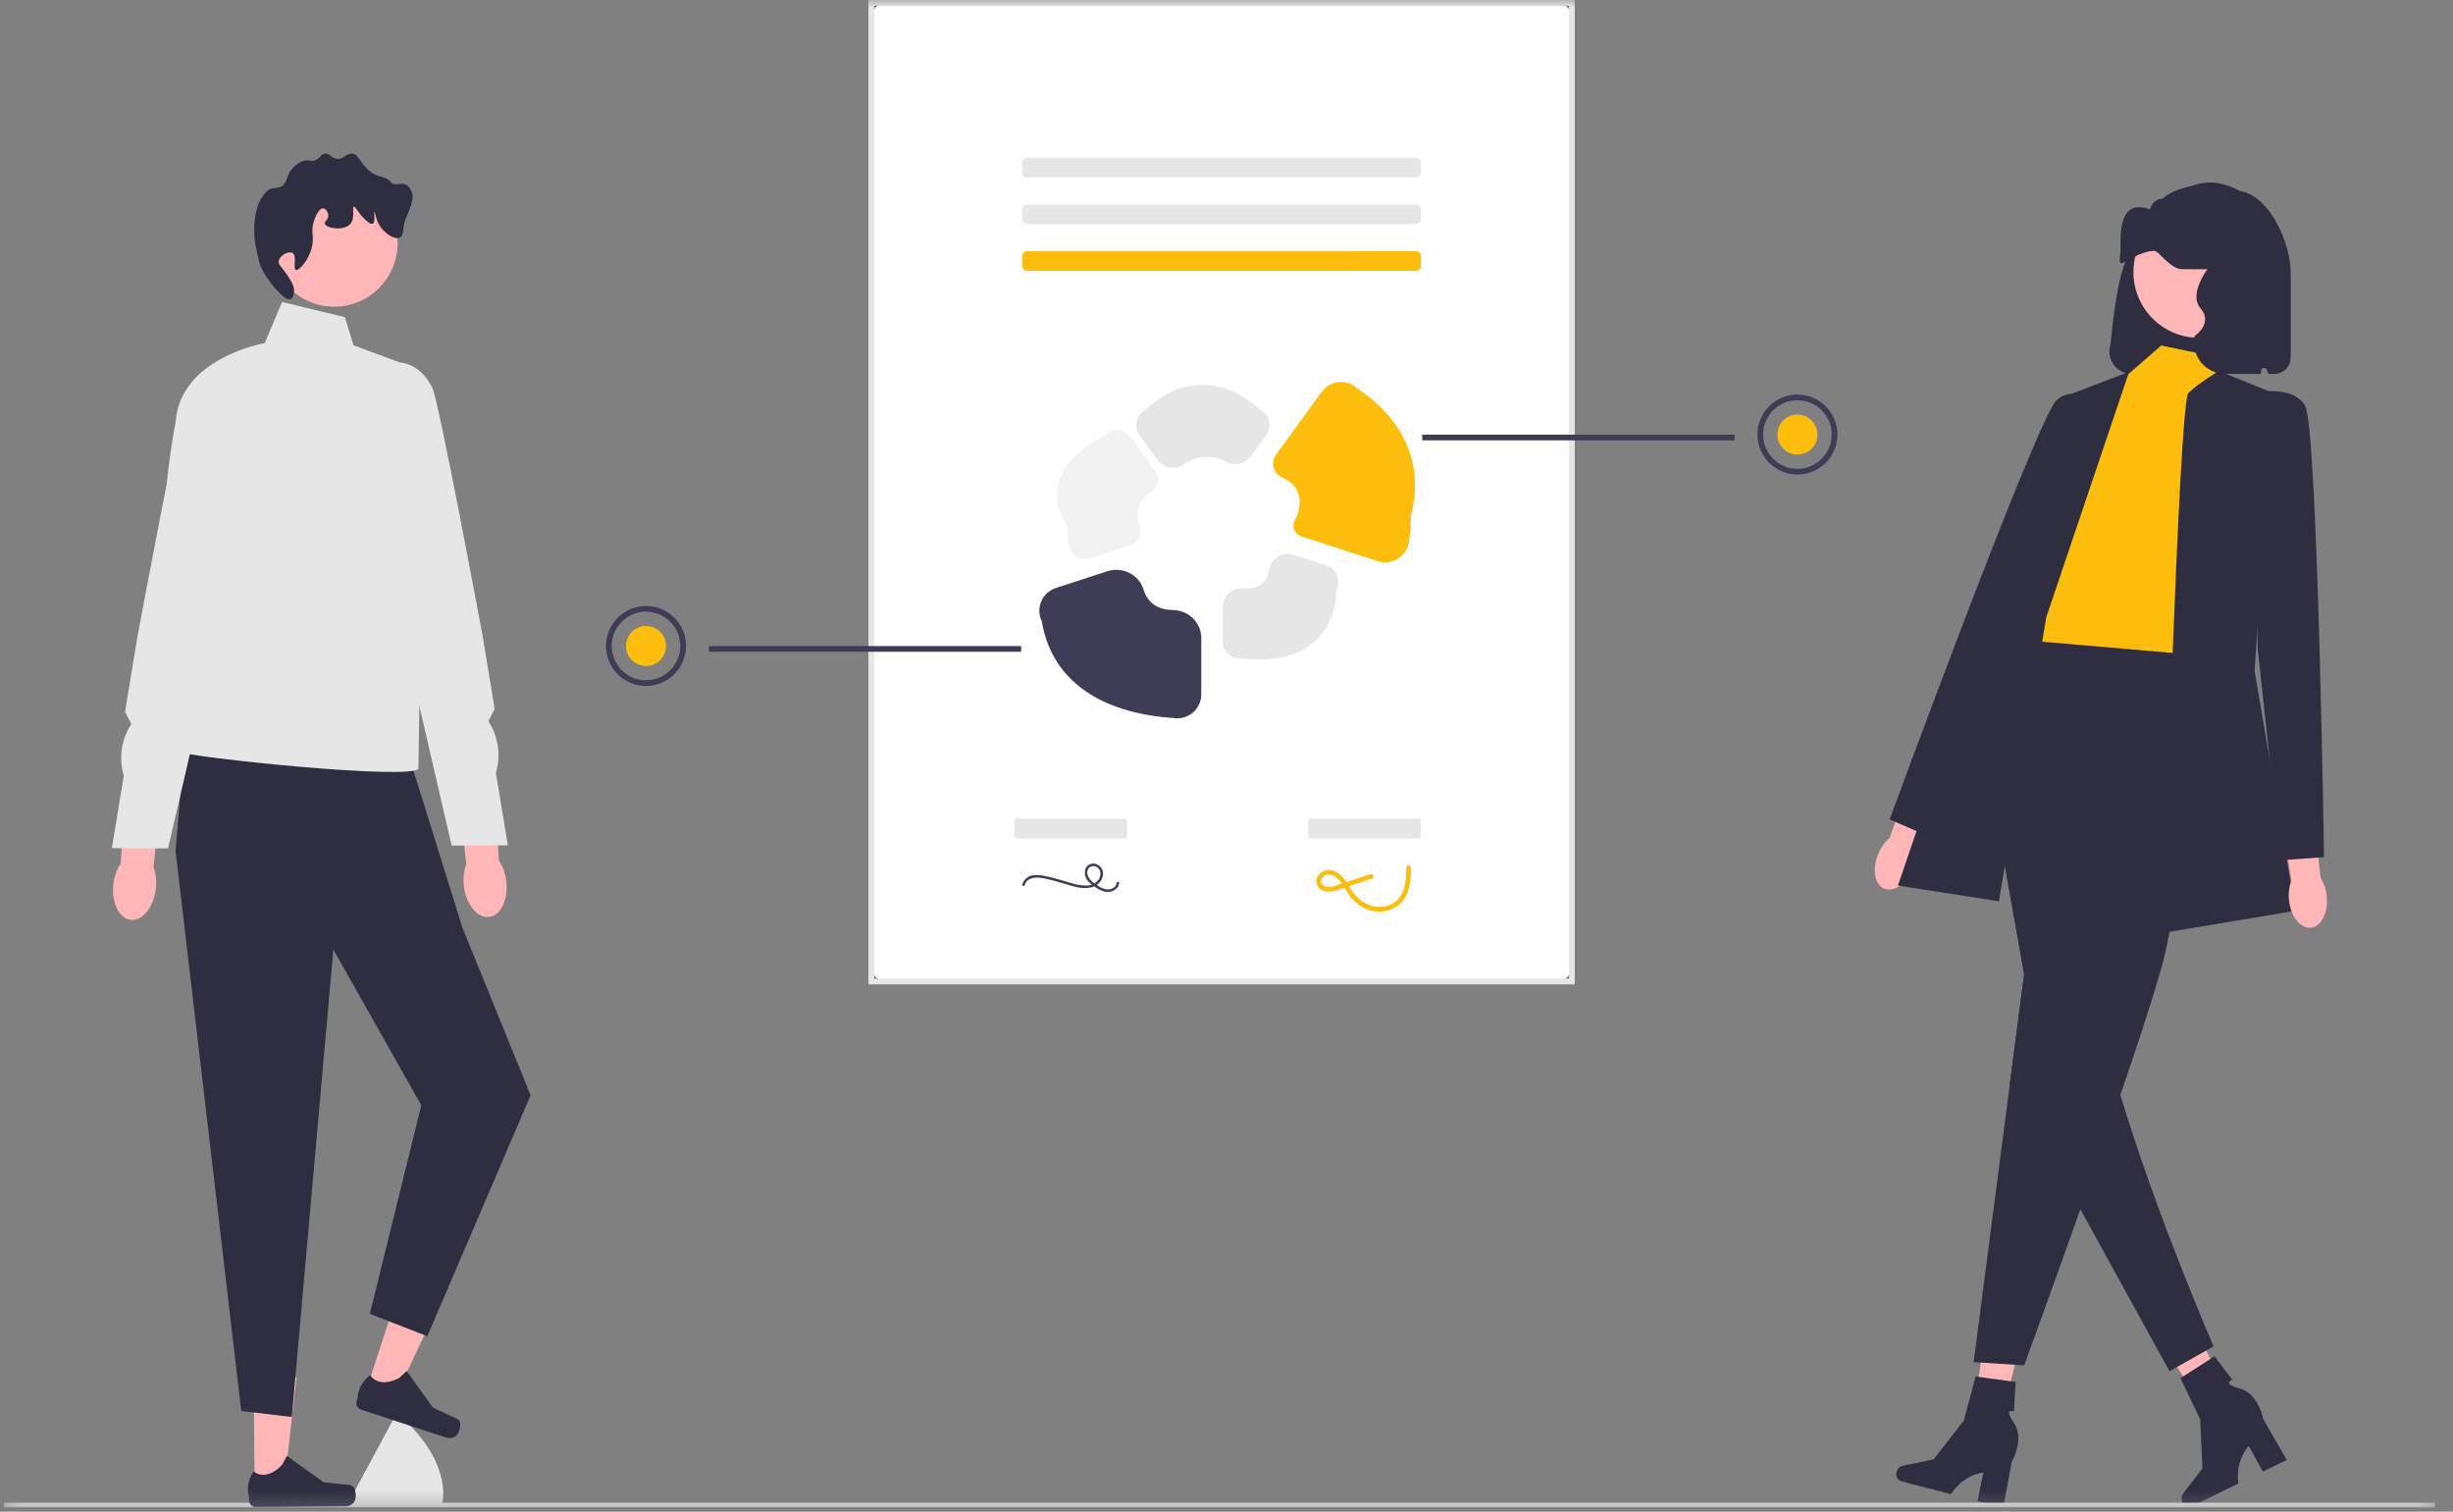 <svg xmlns="http://www.w3.org/2000/svg" width="172" height="106" viewBox="0 0 172 106" fill="none"><rect x="0" y="0" width="172" height="106" fill="#808080" stroke="none"/><g clip-path="url(#clip0_2414_999)"><mask id="mask0_2414_999" style="mask-type:luminance" maskUnits="userSpaceOnUse" x="0" y="0" width="171" height="106"><path d="M170.742 0H0.25V105.719H170.742V0Z" fill="white"></path></mask><g mask="url(#mask0_2414_999)"><path d="M139.979 101.097L138.208 100.681L139.279 92.512L141.895 93.125L139.979 101.097Z" fill="#FFB6B6"></path><path d="M132.981 103.204C132.904 103.502 133.053 103.798 133.313 103.865L136.81 104.773C136.81 104.773 137.513 103.479 139.071 103.248L138.654 105.251L140.458 105.719L141.065 102.481C141.065 102.481 141.99 100.904 141.213 99.774C140.437 98.644 141.217 98.976 141.217 98.976L141.333 96.904L138.525 96.518L137.702 99.603L135.583 102.328L133.394 102.783C133.2 102.824 133.037 102.989 132.981 103.204Z" fill="#2F2E41"></path><path d="M156.972 99.17L155.356 100.007L150.855 93.105L153.241 91.869L156.972 99.17Z" fill="#FFB6B6"></path><path d="M153.027 105.321C153.162 105.597 153.468 105.726 153.71 105.607L156.955 104.022C156.955 104.022 156.649 102.582 157.681 101.393L158.668 103.186L160.342 102.368L158.697 99.514C158.697 99.514 158.373 97.715 157.048 97.362C155.724 97.008 156.532 96.753 156.532 96.753L155.273 95.103L152.889 96.637L154.271 99.515L154.435 102.963L153.067 104.733C152.945 104.89 152.93 105.121 153.027 105.321Z" fill="#2F2E41"></path><path d="M62.163 68.825H109.146C109.738 68.825 110.217 68.345 110.217 67.754V1.27C110.217 0.679 109.738 0.199 109.146 0.199H62.163C61.571 0.199 61.092 0.679 61.092 1.27V67.754C61.092 68.345 61.571 68.825 62.163 68.825Z" fill="white"></path><path d="M110.418 69.026H60.892V0H110.418V69.026ZM61.292 68.626H110.017V0.401H61.292V68.626Z" fill="#E6E6E6"></path><path d="M99.288 11.059C99.478 11.059 99.633 11.213 99.633 11.404V12.094C99.633 12.285 99.478 12.439 99.288 12.439H72.022C71.831 12.439 71.677 12.285 71.677 12.094V11.404C71.677 11.213 71.831 11.059 72.022 11.059H99.288Z" fill="#E6E6E6"></path><path d="M99.288 14.336C99.478 14.336 99.633 14.49 99.633 14.681V15.371C99.633 15.562 99.478 15.717 99.288 15.717H72.022C71.831 15.717 71.677 15.562 71.677 15.371V14.681C71.677 14.491 71.831 14.336 72.022 14.336H99.288Z" fill="#E6E6E6"></path><path d="M99.288 17.615C99.478 17.615 99.633 17.77 99.633 17.96V18.651C99.633 18.841 99.478 18.996 99.288 18.996H72.022C71.831 18.996 71.677 18.841 71.677 18.651V17.961C71.677 17.77 71.831 17.616 72.022 17.616L99.288 17.615Z" fill="#FCBD0C"></path><path d="M149.474 26.218H158.53C158.517 25.792 158.608 25.37 158.793 24.987C158.799 25.412 158.892 25.831 159.068 26.218H159.479C160.108 26.217 160.619 25.707 160.619 25.078V19.193C160.619 16.311 158.154 11.991 155.477 13.799C155.391 13.794 154.034 13.193 153.948 13.193C151.593 13.195 150.782 15.321 150.071 17.566C149.261 17.192 148.703 18.751 148.299 21.495C148.18 22.296 148.076 23.198 147.982 24.182C147.722 25.007 148.181 25.887 149.006 26.146C149.158 26.194 149.315 26.218 149.474 26.218Z" fill="#2F2E41"></path><path d="M131.702 59.865C131.252 60.929 131.437 62.023 132.115 62.309C132.792 62.595 133.704 61.964 134.154 60.899C134.339 60.476 134.421 60.015 134.39 59.554L136.237 55.02L134.091 54.199L132.498 58.756C132.148 59.057 131.874 59.437 131.701 59.864L131.702 59.865Z" fill="#FFB6B6"></path><path d="M151.544 24.225L155.874 25.13L155.209 27.122L156.538 42.358L154.325 47.263L140.823 46.156L144.143 39.516C144.143 39.516 142.815 33.983 144.586 32.876C146.357 31.769 149.234 26.235 149.234 26.235L151.544 24.225Z" fill="#FCBD0C"></path><path d="M155.581 26.013L159.416 27.565L158.087 47.043L160.964 63.864L151.669 65.413C151.669 65.413 152.775 28.23 153.439 27.565C154.103 26.901 155.581 26.013 155.581 26.013Z" fill="#2F2E41"></path><path d="M148.069 28.441C148.069 28.441 145.574 26.862 144.226 28.031C142.878 29.2 132.498 57.458 132.498 57.458L135.298 58.675L141.719 45.212L148.069 28.441Z" fill="#2F2E41"></path><path d="M140.921 76.053L138.39 95.514L141.931 95.735C141.931 95.735 143.772 90.711 145.872 84.793C146.32 83.538 146.778 82.243 147.231 80.946C147.722 79.538 148.212 78.131 148.677 76.772C149.825 73.421 150.833 70.371 151.408 68.379C151.507 68.029 151.596 67.713 151.669 67.434C153.217 61.484 154.103 45.937 154.103 45.937L141.266 44.83L141.129 45L138.39 48.424L138.518 49.148L141.931 68.291L140.921 76.053Z" fill="#2F2E41"></path><path d="M141.93 68.292L140.921 76.054L145.46 84.046L145.872 84.794L152.123 96.153L155.21 94.402C155.21 94.402 151.192 85.17 148.676 76.773C148.397 75.85 148.138 74.936 147.906 74.046C147.222 71.441 148.341 66.687 147.903 65.376C146.423 60.954 141.598 52.107 139.358 48.1L138.517 49.149L141.93 68.292Z" fill="#2F2E41"></path><path d="M149.291 26.068L144.808 27.786L133.078 62.093L140.16 63.199L143.481 43.279L149.291 26.068Z" fill="#2F2E41"></path><path d="M160.498 63.101C160.612 64.25 161.298 65.123 162.03 65.051C162.76 64.978 163.262 63.987 163.147 62.837C163.108 62.377 162.959 61.933 162.713 61.543L162.168 56.678L159.891 56.982L160.669 61.746C160.505 62.177 160.446 62.642 160.498 63.101Z" fill="#FFB6B6"></path><path d="M157.865 27.565C157.865 27.565 160.743 26.901 161.628 28.451C162.513 30 162.956 60.101 162.956 60.101L159.911 60.323L158.308 45.494L157.865 27.565Z" fill="#2F2E41"></path><path d="M154.194 23.688C156.734 23.688 158.795 21.628 158.795 19.087C158.795 16.546 156.734 14.486 154.194 14.486C151.653 14.486 149.594 16.546 149.594 19.087C149.594 21.628 151.653 23.688 154.194 23.688Z" fill="#FFB6B6"></path><path d="M156.04 26.218H158.313C158.428 26.218 158.526 26.129 158.531 26.013L158.532 26.001C158.544 25.76 158.881 25.72 158.96 25.948C158.992 26.039 159.027 26.129 159.068 26.218H159.291V19.125C159.291 17.908 158.304 16.922 157.089 16.922C156.049 16.922 155.152 17.648 154.934 18.663C154.934 18.663 153.39 20.557 154.3 21.622C155.21 22.687 153.887 23.553 153.887 23.553C153.593 24.925 154.638 26.218 156.04 26.218Z" fill="#2F2E41"></path><path d="M80.707 34.479C81.216 34.15 81.324 33.446 80.967 32.955L79.296 30.656C78.906 30.119 78.154 30 77.617 30.39C77.569 30.424 77.524 30.462 77.482 30.503C74.653 32.016 73.13 34.224 74.823 36.835C74.823 37.271 74.855 37.707 74.919 38.138C74.946 38.325 75.009 38.508 75.116 38.664C75.433 39.128 75.992 39.298 76.485 39.138L79.217 38.25C79.798 38.062 80.112 37.428 79.898 36.856C79.621 36.118 79.735 35.105 80.707 34.479Z" fill="#F2F2F2"></path><path d="M87.192 41.26C86.406 41.182 85.734 41.83 85.734 42.62V44.977C85.734 45.038 85.739 45.099 85.748 45.16C85.849 45.816 86.464 46.267 87.121 46.166C90.95 46.638 93.567 44.972 93.724 41.319C93.749 41.268 93.771 41.215 93.788 41.16C93.992 40.529 93.646 39.852 93.015 39.648L90.727 38.904C89.938 38.648 89.117 39.16 88.979 39.979C88.855 40.718 88.367 41.376 87.192 41.26Z" fill="#E6E6E6"></path><path d="M73.048 43.566C73.842 48.279 77.978 50.067 82.291 50.349C82.375 50.362 82.461 50.369 82.546 50.369C83.476 50.37 84.231 49.616 84.231 48.685V44.744C84.231 43.642 83.328 42.783 82.225 42.772C81.16 42.761 80.465 42.257 80.18 41.331C79.854 40.273 78.692 39.715 77.639 40.057L74.041 41.227C73.575 41.378 73.198 41.724 73.008 42.176C72.819 42.623 72.834 43.13 73.048 43.566Z" fill="#3F3D56"></path><path d="M95.211 27.268C94.547 26.617 93.482 26.628 92.832 27.292C92.774 27.351 92.72 27.415 92.672 27.482L89.475 31.882C89.066 32.444 89.3 33.228 89.939 33.503C91.435 34.146 91.278 35.591 90.791 36.475C90.552 36.908 90.749 37.45 91.219 37.603L96.606 39.353C97.492 39.639 98.443 39.153 98.729 38.267C98.758 38.177 98.779 38.086 98.793 37.993C98.885 37.376 98.932 36.754 98.932 36.13C99.843 32.732 98.582 29.529 95.211 27.268Z" fill="#FCBD0C"></path><path d="M85.96 32.37C86.558 32.706 87.31 32.543 87.713 31.989L88.784 30.515C88.992 30.229 89.064 29.867 88.981 29.523C88.902 29.186 88.678 28.901 88.37 28.742C85.849 26.466 82.867 26.326 80.337 28.731C80.019 28.891 79.788 29.183 79.704 29.529C79.622 29.871 79.694 30.231 79.9 30.515L81.152 32.237C81.581 32.829 82.414 32.984 83.006 32.555C83.867 31.932 85.117 31.895 85.96 32.37Z" fill="#E6E6E6"></path><path d="M170.742 105.369H0.25V105.706H170.742V105.369Z" fill="#E6E6E6"></path><path d="M71.852 62.062C71.948 61.655 72.4 61.521 72.769 61.536C73.002 61.552 73.234 61.589 73.46 61.646C73.698 61.699 73.933 61.762 74.166 61.828C74.595 61.95 75.019 62.098 75.455 62.194C75.82 62.294 76.206 62.299 76.574 62.21C76.928 62.113 77.207 61.839 77.311 61.487C77.417 61.15 77.264 60.786 76.95 60.626C76.66 60.465 76.294 60.571 76.134 60.862C76.132 60.866 76.129 60.87 76.127 60.875C75.992 61.233 76.098 61.638 76.391 61.885C76.541 62.026 76.705 62.151 76.882 62.257C77.06 62.379 77.259 62.468 77.469 62.52C77.826 62.615 78.203 62.468 78.401 62.156C78.441 62.082 78.464 62 78.471 61.916C78.481 61.801 78.303 61.802 78.292 61.916C78.262 62.244 77.878 62.397 77.591 62.361C77.397 62.329 77.212 62.257 77.048 62.15C76.889 62.057 76.738 61.951 76.598 61.833C76.354 61.622 76.126 61.275 76.29 60.947C76.417 60.735 76.691 60.667 76.902 60.794C76.931 60.811 76.957 60.831 76.981 60.854C77.236 61.063 77.191 61.443 77.022 61.691C76.82 61.95 76.507 62.099 76.178 62.093C75.831 62.094 75.487 62.04 75.156 61.933C74.745 61.816 74.337 61.685 73.924 61.575C73.689 61.513 73.452 61.456 73.213 61.413C72.987 61.363 72.755 61.347 72.524 61.365C72.135 61.383 71.798 61.642 71.679 62.014C71.653 62.126 71.826 62.174 71.852 62.062Z" fill="#3F3D56"></path><path d="M78.927 57.404C78.981 57.404 79.025 57.559 79.025 57.749V58.44C79.025 58.63 78.981 58.785 78.927 58.785H71.221C71.167 58.785 71.123 58.631 71.123 58.44V57.749C71.123 57.559 71.167 57.404 71.221 57.404H78.927Z" fill="#E6E6E6"></path><path d="M99.535 57.404C99.589 57.404 99.633 57.559 99.633 57.749V58.44C99.633 58.63 99.589 58.785 99.535 58.785H91.829C91.775 58.785 91.731 58.631 91.731 58.44V57.749C91.731 57.559 91.775 57.404 91.829 57.404H99.535Z" fill="#E6E6E6"></path><path d="M96.104 61.292L94.574 61.798L93.809 62.051C93.574 62.151 93.32 62.198 93.065 62.188C92.876 62.175 92.711 62.058 92.636 61.884C92.604 61.71 92.679 61.534 92.826 61.436C93.191 61.158 93.653 61.441 93.912 61.728C94.228 62.08 94.407 62.534 94.704 62.902C94.968 63.233 95.303 63.5 95.684 63.684C96.445 64.061 97.354 63.984 98.04 63.482C98.846 62.86 98.929 61.782 98.933 60.842C98.93 60.751 98.854 60.681 98.763 60.684C98.678 60.687 98.609 60.756 98.606 60.842C98.602 61.694 98.553 62.739 97.776 63.272C97.031 63.783 96.053 63.648 95.368 63.103C95.014 62.789 94.72 62.413 94.5 61.995C94.255 61.594 93.951 61.207 93.49 61.052C93.083 60.904 92.627 61.063 92.401 61.432C92.206 61.761 92.314 62.186 92.642 62.381C92.668 62.396 92.694 62.41 92.721 62.421C93.256 62.676 93.867 62.378 94.381 62.208L96.192 61.609C96.39 61.544 96.305 61.227 96.105 61.294L96.104 61.292Z" fill="#FCBD0C"></path><path d="M28.126 99.366C28.106 99.349 28.091 99.34 28.08 99.34C27.831 99.342 27.608 99.473 27.486 99.69L24.799 104.68C24.737 104.789 24.707 104.908 24.708 105.026C24.709 105.145 24.741 105.263 24.805 105.371C24.931 105.586 30.866 105.663 30.866 105.663C31.116 105.661 31.8 102.59 28.126 99.366Z" fill="#E6E6E6"></path><path d="M17.855 104.454L19.895 104.436L20.796 96.561L17.786 96.587L17.855 104.454Z" fill="#FFB6B6"></path><path d="M24.843 104.346C24.908 104.453 24.945 104.797 24.945 104.922C24.949 105.304 24.642 105.617 24.259 105.62L17.943 105.675C17.682 105.678 17.469 105.468 17.466 105.207L17.464 104.944C17.464 104.944 17.145 104.157 17.779 103.177C17.779 103.177 18.586 103.932 19.77 102.727L20.117 102.086L22.683 103.929L24.099 104.091C24.408 104.126 24.682 104.08 24.843 104.346Z" fill="#2F2E41"></path><path d="M25.615 97.655L27.553 98.291L30.93 91.119L28.069 90.18L25.615 97.655Z" fill="#FFB6B6"></path><path d="M32.27 99.79C32.296 99.911 32.221 100.25 32.182 100.368C32.062 100.731 31.671 100.929 31.308 100.809L25.307 98.839C25.059 98.757 24.924 98.49 25.005 98.243L25.087 97.993C25.087 97.993 25.037 97.144 25.952 96.419C25.952 96.419 26.474 97.394 27.982 96.631L28.516 96.135L30.357 98.703L31.646 99.309C31.928 99.442 32.202 99.486 32.27 99.79Z" fill="#2F2E41"></path><path d="M28.351 51.989L32.426 65.055L37.204 76.798L29.962 93.696L25.933 92.126L29.54 77.501L23.375 66.582L20.462 99.361L16.918 98.937L12.31 59.671L13.033 51.133L28.351 51.989Z" fill="#2F2E41"></path><path d="M24.182 22.238L19.779 21.176L18.564 24.061C18.564 24.061 12.614 25.066 12.31 29.62C12.31 29.62 11.125 35.599 11.884 37.27C12.643 38.94 14.514 44.846 14.514 44.846C14.514 44.846 11.551 52.204 12.31 52.659C13.07 53.114 29.339 54.772 29.339 53.861C29.339 52.95 29.524 42.127 29.524 42.127L28.887 25.73L24.789 24.212L24.182 22.238Z" fill="#E6E6E6"></path><path d="M23.437 21.505C25.887 21.505 27.874 19.518 27.874 17.068C27.874 14.617 25.887 12.631 23.437 12.631C20.986 12.631 19 14.617 19 17.068C19 19.518 20.986 21.505 23.437 21.505Z" fill="#FFB6B6"></path><path d="M20.499 17.728C20.853 17.922 20.518 18.847 20.739 18.927C20.995 19.02 21.927 17.958 21.938 16.768C21.942 16.409 21.859 16.236 21.938 15.809C22.042 15.251 22.362 14.593 22.658 14.61C22.833 14.62 23.005 14.868 23.017 15.09C23.035 15.4 22.734 15.522 22.778 15.689C22.86 16.008 24.126 16.227 24.576 15.689C24.93 15.268 24.658 14.528 24.816 14.49C24.933 14.462 25.058 14.87 25.536 15.33C25.716 15.503 25.984 15.761 26.135 15.689C26.355 15.586 26.195 14.86 26.255 14.85C26.305 14.842 26.337 15.353 26.615 15.809C26.973 16.396 27.71 16.848 28.054 16.649C28.265 16.527 28.281 16.187 28.294 15.929C28.32 15.386 29.109 14.136 28.905 13.555C28.489 12.372 27.777 13.206 27.454 12.811C27.018 12.277 26.627 12.565 25.895 11.972C25.181 11.393 25.175 10.811 24.696 10.773C24.266 10.738 24.113 11.198 23.617 11.133C23.197 11.077 23.106 10.721 22.778 10.773C22.477 10.82 22.457 11.134 22.058 11.252C21.803 11.328 21.747 11.219 21.459 11.252C20.858 11.322 20.455 11.869 20.379 11.972C20.088 12.367 20.201 12.534 19.9 12.931C19.64 13.274 19.063 13.129 18.846 13.3C18.138 13.86 17.834 14.892 17.828 16.068C17.824 16.891 17.932 17.306 18.171 18.345C18.353 19.133 19.195 20.152 19.66 20.606C19.784 20.728 20.134 21.07 20.379 20.966C20.612 20.867 20.619 20.424 20.619 20.366C20.62 20.165 20.567 19.916 20.14 19.287C19.691 18.626 19.513 18.55 19.54 18.328C19.588 17.934 20.217 17.573 20.499 17.728Z" fill="#2F2E41"></path><path d="M7.952 61.984C7.798 63.274 8.338 64.4 9.159 64.498C9.98 64.596 10.771 63.63 10.925 62.34C10.993 61.775 10.927 61.242 10.764 60.813L11.35 55.338L8.775 55.117L8.47 60.538C8.209 60.916 8.02 61.419 7.952 61.984Z" fill="#FFB6B6"></path><path d="M15.367 25.623C15.367 25.623 14.032 25.642 13.148 27.366C12.678 28.283 9.625 44.712 9.625 44.712L8.767 49.909L9.208 50.768C8.507 51.84 8.315 53.166 8.681 54.393L7.843 59.47L11.784 59.491L14.859 46.192L17.445 38.479L15.367 25.623Z" fill="#E6E6E6"></path><path d="M35.501 61.783C35.656 63.073 35.115 64.198 34.294 64.297C33.473 64.395 32.682 63.429 32.528 62.139C32.46 61.574 32.526 61.041 32.69 60.611L32.103 55.136L34.679 54.916L34.983 60.337C35.244 60.715 35.433 61.218 35.501 61.783Z" fill="#FFB6B6"></path><path d="M28.085 25.424C28.085 25.424 29.42 25.442 30.304 27.167C30.773 28.084 33.827 44.513 33.827 44.513L34.685 49.709L34.244 50.569C34.945 51.641 35.137 52.967 34.771 54.194L35.609 59.271L31.668 59.292L28.593 45.993L26.007 38.28L28.085 25.424Z" fill="#E6E6E6"></path><path d="M148.663 18.405C148.828 18.673 149.696 17.693 151.029 17.585C151.368 17.557 152.134 18.856 153.012 18.875C153.593 18.887 153.951 18.882 154.668 18.875C155.515 18.866 155.746 18.847 155.911 18.64C156.227 18.238 155.966 17.524 156.118 17.465C156.243 17.416 156.571 17.858 156.739 18.405C157.09 19.555 155.827 21.155 155.703 22.636C155.57 24.231 156.875 21.174 156.739 22.636C156.585 24.281 156.036 24.156 156.042 24.751C156.045 24.84 156.068 24.918 156.118 24.986C156.161 25.047 156.204 25.07 156.946 25.221C157.831 25.402 158.277 25.491 158.395 25.456C158.699 25.366 159.007 24.87 159.223 24.516C159.579 23.935 159.327 24.52 159.223 23.811C159.123 23.124 158.813 23.035 158.809 22.4C158.805 21.601 159.295 21.359 159.637 20.52C160.269 18.969 159.652 17.174 159.43 16.525C159.323 16.214 159.131 15.82 158.792 15.17C158.521 14.648 158.16 14.188 157.721 13.843C157.062 13.326 156.297 12.972 155.47 12.832C155.017 12.755 154.555 12.796 154.109 12.917L152.955 13.232C152.47 13.364 152.013 13.604 151.61 13.937C151.234 13.939 150.908 14.214 150.78 14.615C150.766 14.657 150.754 14.681 150.743 14.678C148.663 13.94 148.664 16.126 148.688 17.491C148.69 17.631 148.685 17.755 148.67 17.855V17.862C148.628 18.133 148.619 18.33 148.663 18.405Z" fill="#2F2E41"></path><path d="M121.625 30.477H99.727V30.877H121.625V30.477Z" fill="#3F3D56"></path><path d="M126.033 33.276C124.486 33.276 123.228 32.017 123.228 30.471C123.228 28.924 124.486 27.666 126.033 27.666C127.578 27.666 128.837 28.924 128.837 30.471C128.837 32.017 127.578 33.276 126.033 33.276ZM126.033 28.067C124.706 28.067 123.628 29.145 123.628 30.471C123.628 31.796 124.706 32.875 126.033 32.875C127.358 32.875 128.436 31.796 128.436 30.471C128.436 29.145 127.358 28.067 126.033 28.067Z" fill="#3F3D56"></path><path d="M126.032 31.873C126.807 31.873 127.434 31.245 127.434 30.471C127.434 29.696 126.807 29.068 126.032 29.068C125.257 29.068 124.63 29.696 124.63 30.471C124.63 31.245 125.257 31.873 126.032 31.873Z" fill="#FCBD0C"></path><path d="M71.602 45.301H49.704V45.702H71.602V45.301Z" fill="#3F3D56"></path><path d="M42.492 45.295C42.492 43.748 43.75 42.49 45.297 42.49C46.843 42.49 48.102 43.748 48.102 45.295C48.102 46.841 46.843 48.1 45.297 48.1C43.75 48.1 42.492 46.841 42.492 45.295ZM42.893 45.295C42.893 46.62 43.971 47.699 45.297 47.699C46.622 47.699 47.701 46.62 47.701 45.295C47.701 43.969 46.622 42.891 45.297 42.891C43.971 42.891 42.893 43.969 42.893 45.295Z" fill="#3F3D56"></path><path d="M45.297 46.697C46.071 46.697 46.699 46.069 46.699 45.295C46.699 44.52 46.071 43.893 45.297 43.893C44.522 43.893 43.895 44.52 43.895 45.295C43.895 46.069 44.522 46.697 45.297 46.697Z" fill="#FCBD0C"></path></g></g><defs><clipPath id="clip0_2414_999"><rect width="171.5" height="105.719" fill="white" transform="translate(0.25)"></rect></clipPath></defs></svg>